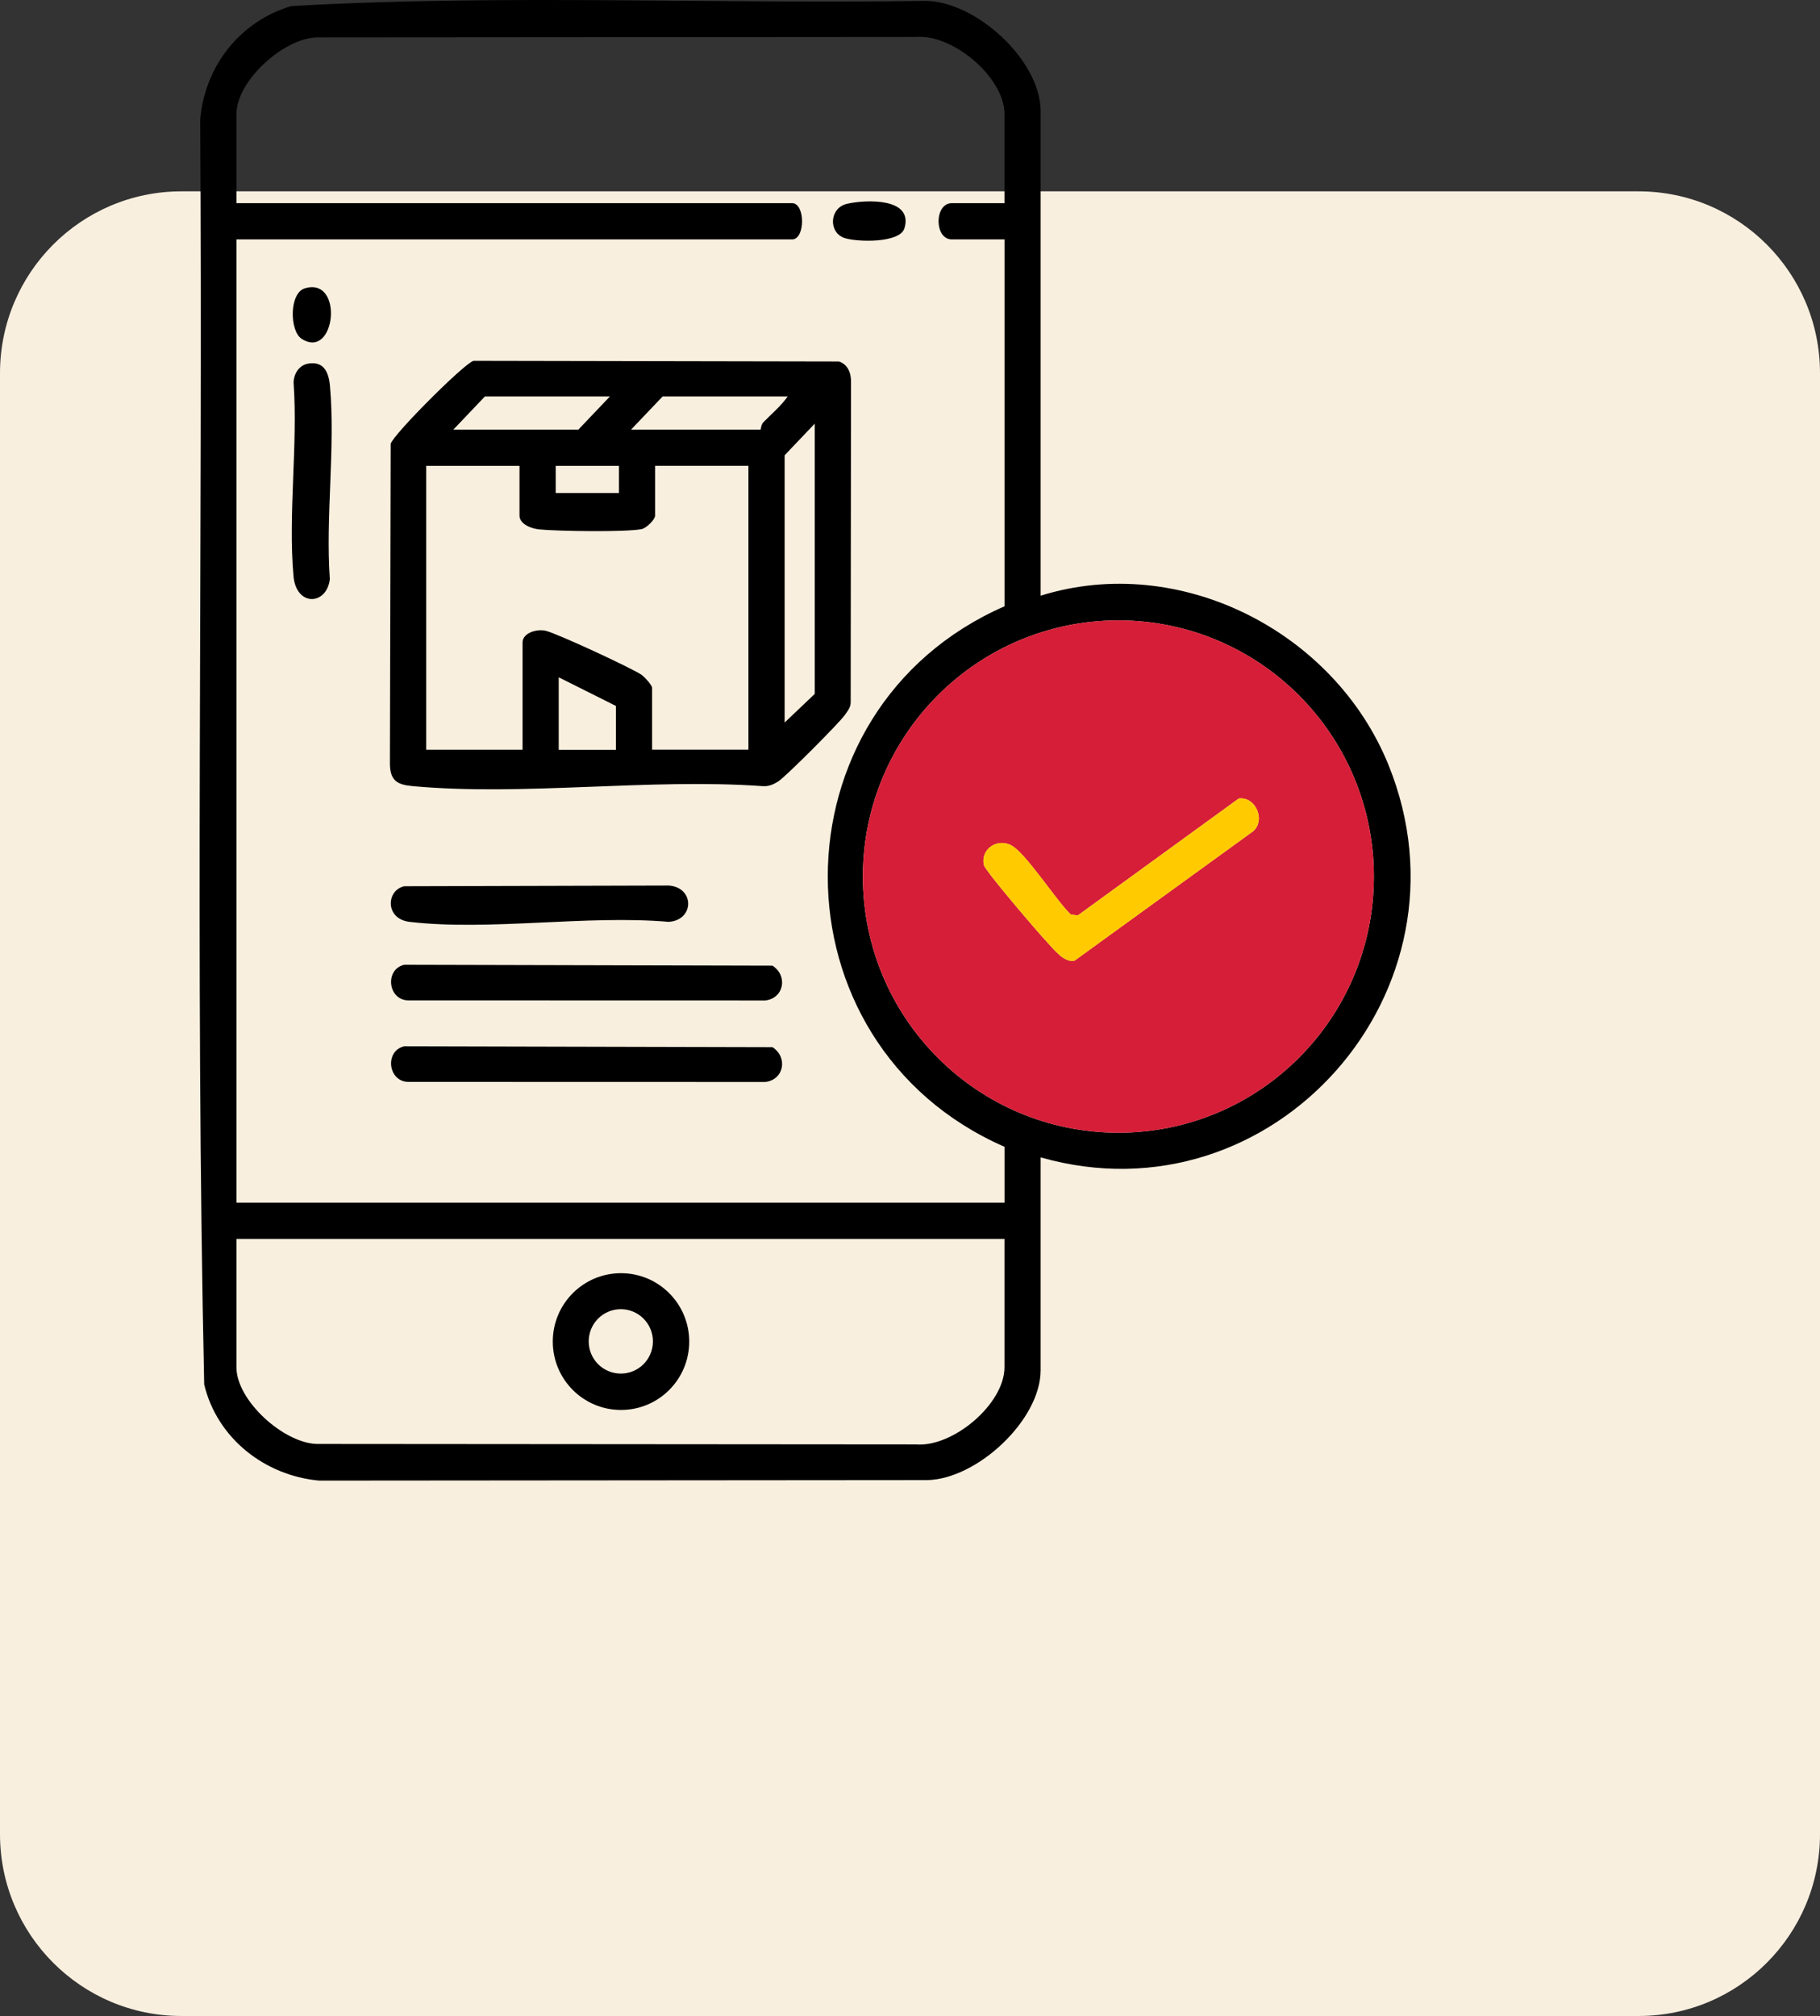 <svg width="158" height="175" viewBox="0 0 158 175" fill="none" xmlns="http://www.w3.org/2000/svg">
<rect x="0" y="0" width="158" height="175" fill="#333333" stroke="none"/>
<path d="M142.252 16.611H15.748C7.05 16.611 0 23.679 0 32.397V159.214C0 167.932 7.05 175 15.748 175H142.252C150.95 175 158 167.932 158 159.214V32.397C158 23.679 150.95 16.611 142.252 16.611Z" fill="#F9EFDF"/>
<path d="M41.106 31.321L72.836 31.38C73.629 31.638 73.906 32.437 73.878 33.219L73.851 61C73.831 61.442 73.578 61.728 73.344 62.065C72.875 62.742 68.214 67.418 67.578 67.821C67.113 68.115 66.734 68.283 66.165 68.24C56.393 67.543 45.436 69.124 35.809 68.24C34.462 68.115 33.857 67.751 33.849 66.275L33.916 38.533C34.091 37.759 40.341 31.497 41.106 31.325V31.321ZM52.95 34.413H42.098L39.354 37.297H50.206L52.95 34.413ZM68.378 34.413H57.526L54.781 37.297H66.024C66.059 37.297 66.059 36.866 66.278 36.647C66.988 35.919 67.796 35.254 68.378 34.417V34.413ZM68.116 62.722L70.732 60.233V36.773L68.116 39.523V62.722ZM45.104 40.439H37V65.078H45.365V55.772C45.365 54.938 46.603 54.566 47.399 54.762C48.418 55.017 54.711 57.936 55.66 58.554C55.929 58.73 56.608 59.47 56.608 59.701V65.074H64.974V40.435H56.87V44.76C56.87 45.1 56.124 45.847 55.687 45.934C54.321 46.2 48.352 46.114 46.786 45.953C46.146 45.887 45.1 45.507 45.1 44.76V40.435L45.104 40.439ZM53.735 40.439H48.242V42.799H53.735V40.439ZM53.473 61.282L48.504 58.793V65.086H53.473V61.282Z" fill="black"/>
<path d="M35.095 83.748L67.062 83.827C68.413 84.695 68.07 86.66 66.43 86.848L35.559 86.84C33.666 86.918 33.354 84.136 35.099 83.748H35.095Z" fill="black"/>
<path d="M35.095 90.824L67.062 90.902C68.413 91.771 68.07 93.735 66.43 93.923L35.559 93.915C33.666 93.993 33.354 91.211 35.099 90.824H35.095Z" fill="black"/>
<path d="M35.095 76.931L58.053 76.869C60.309 77.025 60.301 79.874 58.053 80.023C50.956 79.401 42.484 80.837 35.555 80.023C33.412 79.772 33.517 77.28 35.095 76.931Z" fill="black"/>
<path d="M26.733 31.568C28.099 31.321 28.536 32.303 28.642 33.481C29.126 38.811 28.251 44.865 28.634 50.273C28.369 52.559 25.718 52.68 25.48 50.019C25 44.681 25.866 38.639 25.488 33.227C25.491 32.472 25.948 31.712 26.733 31.568Z" fill="black"/>
<path d="M73.531 17.691C75.124 17.323 79.312 17.135 78.52 19.808C78.126 21.131 74.397 21.013 73.328 20.665C71.895 20.199 71.989 18.047 73.531 17.691Z" fill="black"/>
<path d="M26.467 25.029C29.895 24.007 29.13 31.321 26.178 29.404C25.14 28.73 25.089 25.439 26.467 25.029Z" fill="black"/>
<path d="M90.34 51.71C102.422 47.945 115.843 54.817 120.536 66.393C128.48 85.983 110.534 106.231 90.34 100.466V118.945C90.34 123.269 84.82 128.396 80.503 128.482L27.705 128.525C22.989 128.095 18.847 124.858 17.727 120.182C16.93 83.658 17.625 46.994 17.38 10.42C17.746 5.771 20.842 1.834 25.292 0.527C43.503 -0.514 61.968 0.359 80.269 0.077C84.696 0.053 90.34 5.243 90.34 9.641V51.714V51.71ZM87.202 17.636V9.903C87.202 6.71 82.72 2.93 79.5 3.208L27.482 3.247C24.598 3.341 20.526 7.019 20.526 9.903V17.636H68.768C69.916 17.636 69.916 20.782 68.768 20.782H20.526V104.399H87.206V99.55C66.746 90.593 66.746 61.587 87.206 52.629V20.782H82.63C81.096 20.782 81.096 17.636 82.63 17.636H87.206H87.202ZM119.271 76.09C119.271 63.81 109.34 53.854 97.09 53.854C84.84 53.854 74.909 63.81 74.909 76.09C74.909 88.37 84.84 98.326 97.09 98.326C109.34 98.326 119.271 88.37 119.271 76.09ZM87.202 107.545H20.526V118.687C20.526 121.571 24.598 125.246 27.482 125.343L79.5 125.383C82.72 125.66 87.202 121.88 87.202 118.687V107.545Z" fill="black"/>
<path d="M119.271 76.09C119.271 88.37 109.34 98.326 97.09 98.326C84.84 98.326 74.909 88.37 74.909 76.09C74.909 63.81 84.84 53.854 97.09 53.854C109.34 53.854 119.271 63.81 119.271 76.09ZM107.532 69.32L93.561 79.467L92.952 79.377C91.726 78.231 88.982 73.926 87.721 73.343C86.46 72.76 85.098 73.797 85.418 75.104C85.543 75.609 90.13 80.974 90.856 81.733C91.488 82.394 92.343 83.588 93.284 83.392L108.778 72.165C109.914 71.198 108.989 69.105 107.529 69.32H107.532Z" fill="#D61E38"/>
<path d="M107.532 69.32C108.992 69.105 109.918 71.198 108.782 72.165L93.288 83.392C92.347 83.588 91.492 82.398 90.86 81.733C90.133 80.974 85.547 75.609 85.422 75.104C85.098 73.797 86.444 72.752 87.725 73.343C89.005 73.934 91.73 78.231 92.956 79.377L93.565 79.467L107.536 69.32H107.532Z" fill="#FFCB00"/>
<path d="M59.833 116.456C59.833 119.736 57.182 122.393 53.911 122.393C50.639 122.393 47.989 119.736 47.989 116.456C47.989 113.177 50.639 110.52 53.911 110.52C57.182 110.52 59.833 113.177 59.833 116.456ZM56.682 116.441C56.682 114.899 55.437 113.646 53.895 113.646C52.353 113.646 51.108 114.895 51.108 116.441C51.108 117.986 52.353 119.235 53.895 119.235C55.437 119.235 56.682 117.986 56.682 116.441Z" fill="black"/>
</svg>
